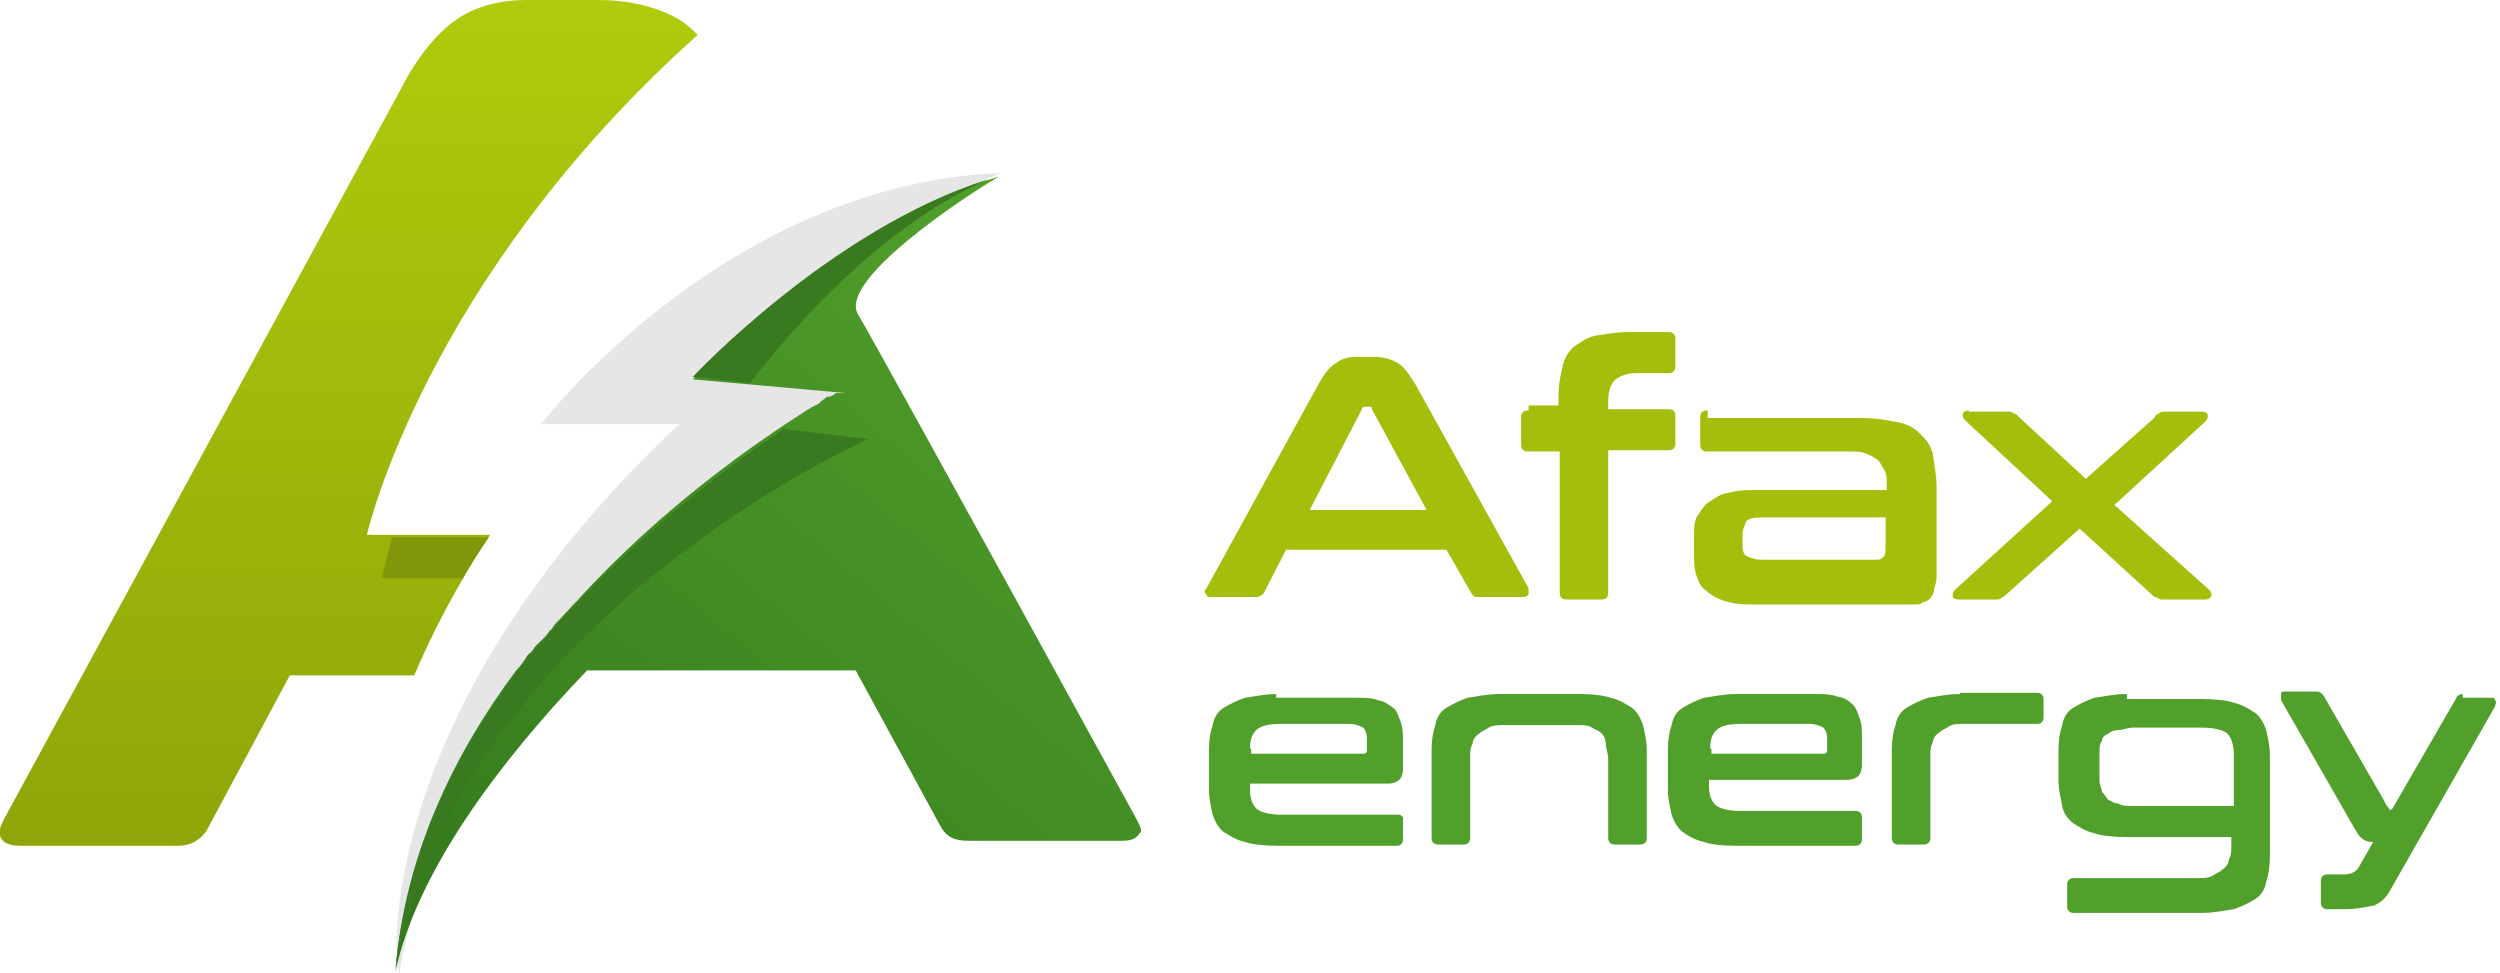 <?xml version="1.0" encoding="utf-8"?>
<!-- Generator: Adobe Illustrator 27.2.0, SVG Export Plug-In . SVG Version: 6.00 Build 0)  -->
<svg version="1.1" id="Слой_1" xmlns="http://www.w3.org/2000/svg" xmlns:xlink="http://www.w3.org/1999/xlink" x="0px" y="0px"
	 width="201px" height="78.2px" viewBox="0 0 201 78.2" style="enable-background:new 0 0 201 78.2;" xml:space="preserve">
<style type="text/css">
	.st0{fill-rule:evenodd;clip-rule:evenodd;fill:url(#SVGID_1_);}
	.st1{fill-rule:evenodd;clip-rule:evenodd;fill:#819609;}
	.st2{fill-rule:evenodd;clip-rule:evenodd;fill:#E6E6E6;}
	.st3{fill-rule:evenodd;clip-rule:evenodd;fill:url(#SVGID_00000018208300703612508660000013370445460186099590_);}
	.st4{fill-rule:evenodd;clip-rule:evenodd;fill:#39791F;}
	.st5{fill:#51A02B;}
	.st6{fill:#A5BE0B;}
</style>
<g id="Слой_1_00000150072491211009954850000009797732971480238511_">
</g>
<g id="Слой_3__x28_копия_x29_">
</g>
<g id="Слой_3">
	
		<linearGradient id="SVGID_1_" gradientUnits="userSpaceOnUse" x1="28.067" y1="-13.984" x2="28.067" y2="54" gradientTransform="matrix(1 0 0 -1 0 54)">
		<stop  offset="0" style="stop-color:#8FA509"/>
		<stop  offset="1" style="stop-color:#B0CB0C"/>
	</linearGradient>
	<path class="st0" d="M39.4,43c-5.6,0-9.9,0-9.9,0s4.6-20.5,26.6-40.2c-0.6-0.6-1.2-1.1-1.8-1.4C52.6,0.5,50.5,0,48.1,0h-5.8
		c-2.1,0-4,0.5-5.5,1.5s-3.2,2.9-4.7,5.9L0.3,65.9c-0.3,0.6-0.5,1.1-0.2,1.5C0.3,67.8,0.8,68,1.7,68h12.6c1.1,0,1.8-0.5,2.3-1.2
		l6.7-12.5h10C34.7,51,36.7,47.1,39.4,43z"/>
</g>
<g id="Слой_2_00000144322281829453543160000003263160233614136984_">
	<path class="st1" d="M30.7,46.5c0,0,2.7,0,6.5,0c0.6-1.1,1.4-2.3,2.1-3.3c-3.2,0-5.9,0-7.8,0C31,45.2,30.7,46.5,30.7,46.5z"/>
</g>
<g id="Слой_4">
</g>
<g id="Слой_8">
	<path class="st2" d="M43.5,34.1c0,0,5.5,0,11.1,0C30,57.2,31.6,77.7,32.1,78.2c5.2-28.7,36.5-46.8,36.5-46.8l-12-1.5
		c0,0,11.7-11.1,23.9-16C58.3,14.8,43.5,34.1,43.5,34.1z"/>
</g>
<g id="Слой_5">
	
		<linearGradient id="SVGID_00000015333897458426363790000005274298728767534734_" gradientUnits="userSpaceOnUse" x1="41.919" y1="-32.77" x2="93.597" y2="28.817" gradientTransform="matrix(1 0 0 -1 0 54)">
		<stop  offset="0" style="stop-color:#32771C"/>
		<stop  offset="1" style="stop-color:#51A02B"/>
	</linearGradient>
	<path style="fill-rule:evenodd;clip-rule:evenodd;fill:url(#SVGID_00000015333897458426363790000005274298728767534734_);" d="
		M91.4,65.9c0,0-20.5-37.4-22.4-40.6c-1.7-2.7,8.4-9.4,11.3-11.1c-12.9,3.8-24.6,16.3-24.6,16.3L68,31.6l0,0l0,0l0,0l0,0l0,0l0,0
		l0,0c0,0,0,0-0.2,0c0,0,0,0-0.2,0c0,0,0,0-0.2,0c0,0,0,0-0.2,0c-0.2,0.2-0.3,0.2-0.5,0.3c0,0,0,0-0.2,0c-0.2,0.2-0.5,0.3-0.6,0.5
		l0,0c-0.3,0.2-0.6,0.3-0.9,0.5l0,0c-4.1,2.6-11.7,7.8-18.6,15.4l0,0c-0.6,0.6-1.1,1.2-1.7,1.8l0,0c-0.2,0.2-0.3,0.5-0.5,0.6l0,0
		c-0.3,0.5-0.8,0.9-1.1,1.2l0,0c-0.2,0.2-0.3,0.5-0.5,0.6c0,0,0,0-0.2,0.2c-0.3,0.5-0.6,0.9-0.9,1.2l0,0c-5,6.7-9,14.9-9.7,24.2
		c1.7-7.9,8.2-16.7,15.4-24.2h21.6l6.8,12.5c0.5,0.9,1.1,1.2,2.3,1.2h12.3c0.8,0,1.2-0.2,1.4-0.6C91.9,66.9,91.7,66.5,91.4,65.9z"/>
</g>
<g id="Слой_5__x28_копия_x29_">
	<g>
		<path class="st4" d="M55.7,30.3l4.6,0.5c3.5-4.6,10.8-12.8,19.2-16.4C66.8,18.4,55.7,30.3,55.7,30.3z"/>
		<path class="st4" d="M69.8,35.3L63,34.5c-4.3,2.9-10.6,7.6-16.6,14l0,0c-0.6,0.6-1.1,1.2-1.7,1.8l0,0c-0.2,0.2-0.3,0.5-0.5,0.6
			l0,0c-0.3,0.5-0.8,0.9-1.1,1.2l0,0c-0.2,0.2-0.3,0.5-0.5,0.6c0,0,0,0-0.2,0.2c-0.3,0.5-0.6,0.9-0.9,1.2l0,0
			c-4.9,6.7-8.8,14.6-9.7,23.7C37.3,49.6,69.8,35.3,69.8,35.3z"/>
	</g>
</g>
<g id="Слой_6">
</g>
<g id="Слой_7">
</g>
<g id="Слой_9">
	<path class="st5" d="M102.7,55.8c-1.1,0-1.8,0.2-2.6,0.3c-0.6,0.2-1.2,0.5-1.7,0.8c-0.5,0.3-0.8,0.8-0.9,1.4
		c-0.2,0.6-0.3,1.2-0.3,2v3.2c0,0.8,0.2,1.5,0.3,2c0.2,0.6,0.5,1.1,0.9,1.4c0.5,0.3,0.9,0.6,1.7,0.8c0.6,0.2,1.5,0.3,2.6,0.3h9.6
		c0.3,0,0.5-0.2,0.5-0.5v-1.8c-0.2-0.2-0.2-0.2-0.5-0.2H103c-0.9,0-1.7-0.2-2-0.5c-0.3-0.3-0.5-0.8-0.5-1.5V63h11.1
		c0.5,0,0.8-0.2,0.9-0.3c0.2-0.2,0.3-0.5,0.3-0.9v-2.1c0-0.6,0-1.2-0.2-1.7c-0.2-0.5-0.3-0.9-0.6-1.1s-0.6-0.5-1.2-0.6
		c-0.5-0.2-1.1-0.2-1.8-0.2h-6.4V55.8z M100.5,60.2c0-0.8,0.2-1.2,0.5-1.5c0.3-0.3,0.9-0.5,2-0.5h5.5c0.5,0,0.9,0.2,1.1,0.3
		c0.2,0.2,0.3,0.5,0.3,0.9v0.9c0,0.3-0.2,0.3-0.3,0.3h-9V60.2z"/>
	<path class="st5" d="M120.6,55.8c-1.1,0-1.8,0.2-2.6,0.3c-0.6,0.2-1.2,0.5-1.7,0.8c-0.5,0.3-0.8,0.8-0.9,1.4
		c-0.2,0.6-0.3,1.2-0.3,2v7.1c0,0.3,0.2,0.5,0.5,0.5h2.1c0.3,0,0.5-0.2,0.5-0.5V61c0-0.5,0-0.9,0.2-1.2c0-0.3,0.2-0.6,0.5-0.8
		c0.2-0.2,0.5-0.3,0.8-0.5c0.3-0.2,0.8-0.2,1.2-0.2h5.9c0.5,0,0.9,0,1.2,0.2c0.3,0.2,0.5,0.2,0.8,0.5c0.2,0.2,0.3,0.5,0.3,0.8
		c0,0.3,0.2,0.8,0.2,1.2v6.4c0,0.3,0.2,0.5,0.5,0.5h2.1c0.3,0,0.5-0.2,0.5-0.5v-7.1c0-0.8-0.2-1.5-0.3-2c-0.2-0.6-0.5-1.1-0.9-1.4
		c-0.5-0.3-0.9-0.6-1.7-0.8c-0.6-0.2-1.5-0.3-2.4-0.3H120.6z"/>
	<path class="st5" d="M139.6,55.8c-1.1,0-1.8,0.2-2.6,0.3c-0.6,0.2-1.2,0.5-1.7,0.8c-0.5,0.3-0.8,0.8-0.9,1.4
		c-0.2,0.6-0.3,1.2-0.3,2v3.2c0,0.8,0.2,1.5,0.3,2c0.2,0.6,0.5,1.1,0.9,1.4s0.9,0.6,1.7,0.8c0.6,0.2,1.5,0.3,2.6,0.3h9.6
		c0.3,0,0.5-0.2,0.5-0.5v-1.8c0-0.3-0.2-0.5-0.5-0.5h-9.3c-0.9,0-1.7-0.2-2-0.5c-0.3-0.3-0.5-0.8-0.5-1.5v-0.5h11.1
		c0.5,0,0.8-0.2,0.9-0.3c0.2-0.2,0.3-0.5,0.3-0.9v-2.1c0-0.6,0-1.2-0.2-1.7c-0.2-0.5-0.3-0.9-0.6-1.1c-0.3-0.3-0.6-0.5-1.2-0.6
		c-0.5-0.2-1.1-0.2-1.8-0.2C146,55.8,139.6,55.8,139.6,55.8z M137.5,60.2c0-0.8,0.2-1.2,0.5-1.5c0.3-0.3,0.9-0.5,2-0.5h5.5
		c0.5,0,0.9,0.2,1.1,0.3c0.2,0.2,0.3,0.5,0.3,0.9v0.9c0,0.3-0.2,0.3-0.3,0.3h-9V60.2z"/>
	<path class="st5" d="M157.6,55.8c-1.1,0-1.8,0.2-2.6,0.3c-0.6,0.2-1.2,0.5-1.7,0.8c-0.5,0.3-0.8,0.8-0.9,1.4
		c-0.2,0.6-0.3,1.2-0.3,2v7.1c0,0.3,0.2,0.5,0.5,0.5h2.1c0.3,0,0.5-0.2,0.5-0.5v-6.5c0-0.5,0-0.9,0.2-1.2c0-0.3,0.2-0.6,0.5-0.8
		c0.2-0.2,0.5-0.3,0.8-0.5c0.3-0.2,0.8-0.2,1.2-0.2h5.9c0.3,0,0.5-0.2,0.5-0.5v-1.5c0-0.3-0.2-0.5-0.5-0.5H157.6z"/>
	<path class="st5" d="M171,55.8c-1.1,0-1.8,0.2-2.6,0.3c-0.6,0.2-1.2,0.5-1.7,0.8s-0.8,0.8-0.9,1.4c-0.2,0.6-0.3,1.2-0.3,2.1v2.3
		c0,0.8,0.2,1.5,0.3,2.1s0.5,1.1,0.9,1.4c0.5,0.3,0.9,0.6,1.7,0.8c0.6,0.2,1.5,0.3,2.6,0.3h8.4v0.6c0,0.5,0,0.9-0.2,1.2
		c0,0.3-0.2,0.6-0.5,0.8c-0.2,0.2-0.5,0.3-0.8,0.5c-0.3,0.2-0.8,0.2-1.2,0.2h-10c-0.3,0-0.5,0.2-0.5,0.5v1.8c0,0.3,0.2,0.5,0.5,0.5
		H177c1.1,0,1.8-0.2,2.6-0.3c0.6-0.2,1.2-0.5,1.7-0.8c0.5-0.3,0.8-0.8,0.9-1.4c0.2-0.6,0.3-1.2,0.3-2.1v-8.1c0-0.8-0.2-1.5-0.3-2
		c-0.2-0.6-0.5-1.1-0.9-1.4c-0.5-0.3-0.9-0.6-1.7-0.8c-0.6-0.2-1.5-0.3-2.6-0.3H171V55.8z M168.8,60.5c0-0.3,0-0.8,0.2-0.9
		c0-0.3,0.2-0.5,0.5-0.6c0.2-0.2,0.5-0.3,0.8-0.3c0.3,0,0.8-0.2,1.2-0.2h5.6c0.9,0,1.7,0.2,2,0.5c0.3,0.3,0.5,0.9,0.5,1.7v4.1h-8.1
		c-0.5,0-0.9,0-1.2-0.2c-0.3,0-0.6-0.2-0.8-0.3c-0.2-0.2-0.3-0.5-0.5-0.6c0-0.3-0.2-0.6-0.2-0.9V60.5z"/>
	<path class="st5" d="M198,55.8c-0.3,0-0.5,0.2-0.5,0.3l-5.2,9c-0.2,0-0.2,0-0.3-0.2c0,0-0.2-0.2-0.3-0.5l-4.9-8.5
		c-0.2-0.2-0.3-0.3-0.5-0.3h-2.6c-0.2,0-0.3,0-0.3,0.2s0,0.3,0,0.5l5.9,10.3c0.2,0.3,0.3,0.6,0.6,0.8c0.2,0.2,0.5,0.3,0.9,0.3
		l-1.2,2.1c-0.2,0.3-0.6,0.5-1.1,0.5h-1.4c-0.3,0-0.5,0.2-0.5,0.5v1.8c0,0.3,0.2,0.5,0.5,0.5h1.5c0.9,0,1.7-0.2,2.3-0.3
		c0.6-0.3,0.9-0.6,1.2-1.1l8.5-14.9c0-0.2,0.2-0.3,0-0.5c0-0.2-0.2-0.2-0.3-0.2H198V55.8z"/>
</g>
<g id="Слой_10">
	<path class="st6" d="M108.9,28.7c-0.6,0-1.1,0.2-1.5,0.5c-0.5,0.3-0.9,0.8-1.4,1.7l-9,16.4c-0.2,0.2-0.2,0.3,0,0.5
		c0,0.2,0.2,0.2,0.5,0.2h3.5c0.3,0,0.5-0.2,0.6-0.3l1.8-3.5h12.9l2,3.5c0.2,0.3,0.3,0.3,0.6,0.3h3.5c0.2,0,0.3,0,0.5-0.2
		c0-0.2,0-0.3,0-0.5l-9.1-16.4c-0.5-0.8-0.9-1.4-1.4-1.7c-0.5-0.3-1.1-0.5-1.8-0.5H108.9z M109.5,32.9c0-0.2,0.2-0.2,0.3-0.2h0.2
		c0.2,0,0.3,0,0.3,0.2l4.4,8.1h-9.4L109.5,32.9z"/>
	<path class="st6" d="M122.8,33c-0.3,0-0.5,0.2-0.5,0.5v2.3c0,0.3,0.2,0.5,0.5,0.5h2.6v11.3c0,0.5,0.2,0.6,0.6,0.6h2.7
		c0.5,0,0.6-0.2,0.6-0.6V36.2h4.9c0.3,0,0.5-0.2,0.5-0.5v-2.3c0-0.3-0.2-0.5-0.5-0.5h-4.9v-0.6c0-0.8,0.2-1.4,0.5-1.7
		c0.3-0.3,0.9-0.6,1.8-0.6h2.6c0.3,0,0.5-0.2,0.5-0.5v-2.3c0-0.3-0.2-0.5-0.5-0.5h-3.3c-1.1,0-2,0.2-2.7,0.3
		c-0.8,0.2-1.2,0.6-1.7,0.9c-0.5,0.5-0.8,1.1-0.9,1.7c-0.2,0.8-0.3,1.5-0.3,2.4v0.6h-2.4V33z"/>
	<path class="st6" d="M137.2,33c-0.3,0-0.5,0.2-0.5,0.5v2.3c0,0.3,0.2,0.5,0.5,0.5h11.4c0.6,0,1.1,0,1.5,0.2
		c0.5,0.2,0.6,0.3,0.9,0.5c0.2,0.2,0.3,0.5,0.5,0.8c0.2,0.3,0.2,0.8,0.2,1.1v0.5h-11.1c-0.8,0-1.5,0.2-2,0.3
		c-0.6,0.2-0.9,0.5-1.4,0.8c-0.3,0.3-0.6,0.8-0.8,1.1c-0.2,0.5-0.2,0.9-0.2,1.5v1.4c0,0.6,0,1.2,0.2,1.8c0.2,0.5,0.3,0.9,0.8,1.2
		c0.3,0.3,0.8,0.6,1.4,0.8c0.6,0.2,1.2,0.3,2,0.3h13.1c0.5,0,0.8,0,0.9-0.2c0.3,0,0.5-0.2,0.6-0.3s0.3-0.5,0.3-0.6
		c0-0.3,0.2-0.6,0.2-1.1v-7.3c0-0.9-0.2-1.8-0.3-2.6c-0.2-0.8-0.6-1.2-1.1-1.7s-1.2-0.8-2-0.9c-0.9-0.2-1.8-0.3-3-0.3h-12V33z
		 M141.6,45c-0.6,0-0.9-0.2-1.2-0.3c-0.3-0.2-0.3-0.6-0.3-1.1V43c0-0.5,0.2-0.8,0.3-1.1c0.2-0.2,0.6-0.3,1.2-0.3h10v2.4
		c0,0.3,0,0.6-0.2,0.8c-0.2,0.2-0.3,0.2-0.6,0.2H141.6z"/>
	<path class="st6" d="M158.3,33c-0.3,0-0.5,0.2-0.5,0.3c0,0.2,0,0.3,0.2,0.5l7,6.5l-7.8,7.1c-0.2,0.2-0.2,0.3-0.2,0.5
		s0.2,0.3,0.5,0.3h3c0.2,0,0.3,0,0.5-0.2c0.2,0,0.2-0.2,0.3-0.2l5.9-5.3l5.8,5.3c0.2,0.2,0.2,0.2,0.3,0.2s0.3,0.2,0.5,0.2h3.5
		c0.3,0,0.5-0.2,0.5-0.3c0-0.2,0-0.3-0.2-0.5l-7.6-6.8l7.3-6.7c0.2-0.2,0.2-0.3,0.2-0.5s-0.2-0.3-0.5-0.3h-3c-0.2,0-0.3,0-0.5,0.2
		c-0.2,0-0.2,0.2-0.3,0.3l-5.5,4.9l-5.3-4.9c-0.2-0.2-0.2-0.2-0.3-0.3c-0.2,0-0.3-0.2-0.5-0.2h-3.3V33z"/>
</g>
</svg>
